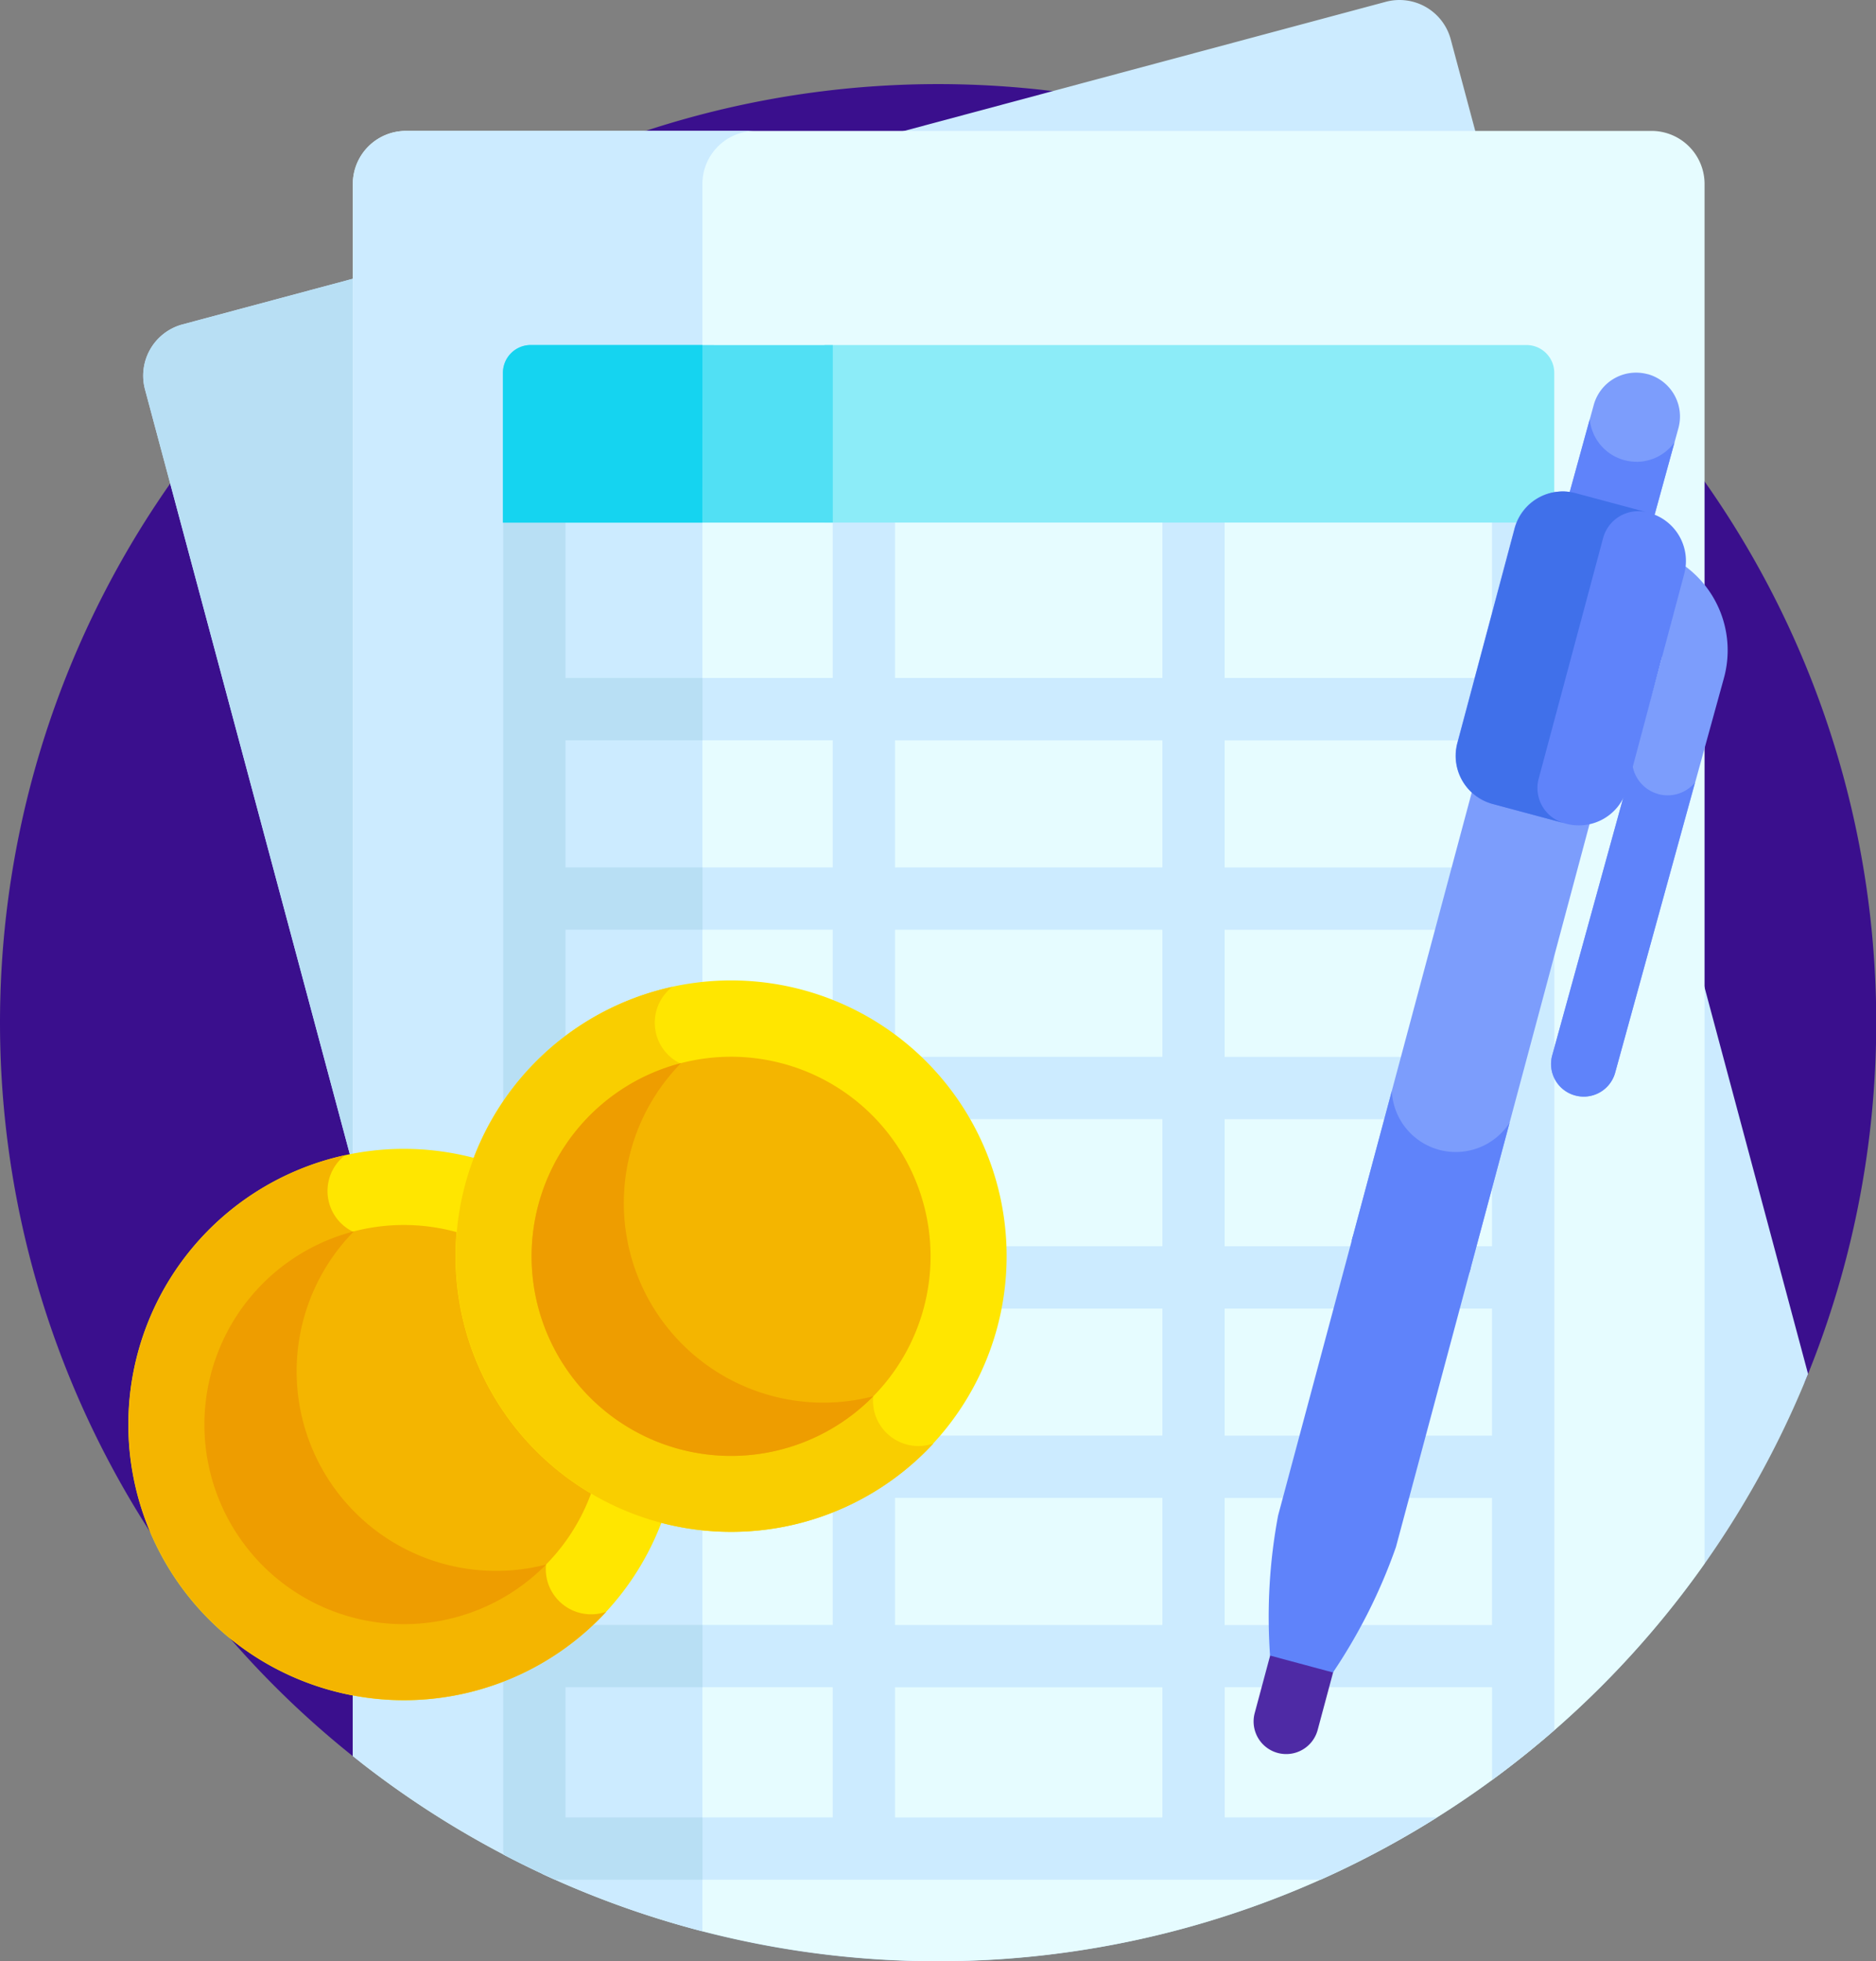 <svg id="account" xmlns="http://www.w3.org/2000/svg" width="32.774" height="34.245" viewBox="0 0 32.774 34.245">
  <rect x="0" y="0" width="32.774" height="34.245" fill="#808080" stroke="none"/>
  <path id="패스_234" data-name="패스 234" d="M6.291,51.294l25.236-6.628A16.389,16.389,0,1,0,6.291,51.294Zm0,0" transform="translate(0 -20.528)" fill="#3a0f8d"/>
  <path id="패스_235" data-name="패스 235" d="M60.248.685A.927.927,0,0,0,59.116.031L38.091,5.665A.927.927,0,0,0,37.437,6.8l6.946,25.925a16.4,16.4,0,0,0,22.108-8.734Zm0,0" transform="translate(-34.904 0)" fill="#ccebff"/>
  <path id="패스_236" data-name="패스 236" d="M43.662,62.383l-5.57,1.493a.927.927,0,0,0-.654,1.132l6.224,23.228Zm0,0" transform="translate(-34.905 -58.21)" fill="#b8dff4"/>
  <path id="패스_237" data-name="패스 237" d="M115.782,35.1a.927.927,0,0,0-.924-.924H93.091a.927.927,0,0,0-.924.924V62.555a16.387,16.387,0,0,0,23.615-3.363Zm0,0" transform="translate(-86.003 -31.89)" fill="#e6fcff"/>
  <path id="패스_238" data-name="패스 238" d="M98.275,35.1a.927.927,0,0,1,.924-.924H93.092a.927.927,0,0,0-.924.924V62.555a16.338,16.338,0,0,0,6.107,3.058Zm0,0" transform="translate(-86.004 -31.89)" fill="#ccebff"/>
  <path id="패스_239" data-name="패스 239" d="M149.238,122.823a.544.544,0,0,0-.544.544v3.079h-4.671v-3.079a.544.544,0,0,0-1.088,0v3.079h-4.671v-3.079a.544.544,0,0,0-1.088,0v3.079h-4.671v-3.079a.544.544,0,1,0-1.088,0v23.52a.555.555,0,0,0,.01.107q.443.232.9.437H145.7a16.329,16.329,0,0,0,2.033-1.088h-3.709v-2.273h4.671v1.619q.562-.413,1.088-.87V123.367a.544.544,0,0,0-.544-.544Zm-12.062,23.52h-4.671v-2.273h4.671Zm0-3.361h-4.671v-2.219h4.671Zm0-3.307h-4.671v-2.219h4.671Zm0-3.307h-4.671v-2.219h4.671Zm0-3.307h-4.671v-2.219h4.671Zm0-3.307h-4.671v-2.219h4.671Zm5.759,16.59h-4.671v-2.273h4.671Zm0-3.361h-4.671v-2.219h4.671Zm0-3.307h-4.671v-2.219h4.671Zm0-3.307h-4.671v-2.219h4.671Zm0-3.307h-4.671v-2.219h4.671Zm0-3.307h-4.671v-2.219h4.671Zm5.759,13.229h-4.671v-2.219h4.671Zm0-3.307h-4.671v-2.219h4.671Zm0-3.307h-4.671v-2.219h4.671Zm0-3.307h-4.671v-2.219h4.671Zm0-3.307h-4.671v-2.219h4.671Zm0,0" transform="translate(-122.628 -114.608)" fill="#ccebff"/>
  <path id="패스_240" data-name="패스 240" d="M134.9,147.432v-1.088h-2.393v-2.273H134.9v-1.088h-2.393v-2.219H134.9v-1.088h-2.393v-2.219H134.9v-1.088h-2.393V134.15H134.9v-1.088h-2.393v-2.219H134.9v-1.088h-2.393v-2.219H134.9v-1.088h-2.393v-3.079a.544.544,0,0,0-1.088,0v23.52a.555.555,0,0,0,.01.105l.1.053.243.123.193.094c.072.035.145.068.218.1l.149.068Zm0,0" transform="translate(-122.628 -114.609)" fill="#b8dff4"/>
  <path id="패스_241" data-name="패스 241" d="M42.473,302.337a4.814,4.814,0,1,0-1.762,6.576A4.814,4.814,0,0,0,42.473,302.337Zm0,0" transform="translate(-31.248 -279.869)" fill="#ffe600"/>
  <path id="패스_242" data-name="패스 242" d="M40.889,309.205a.789.789,0,0,1-.066-.643l-3.222-5.58a.79.79,0,0,1-.323-1.4,4.814,4.814,0,1,0,4.562,7.972.792.792,0,0,1-.951-.35Zm0,0" transform="translate(-31.248 -281.411)" fill="#f4b500"/>
  <path id="패스_243" data-name="패스 243" d="M59.864,321.545a3.485,3.485,0,1,0-1.276,4.761A3.485,3.485,0,0,0,59.864,321.545Zm0,0" transform="translate(-49.791 -298.412)" fill="#f4b500"/>
  <path id="패스_244" data-name="패스 244" d="M55.444,325.67a3.486,3.486,0,0,1,.533-4.186,3.485,3.485,0,1,0,3.359,5.817,3.486,3.486,0,0,1-3.892-1.631Zm0,0" transform="translate(-49.795 -299.982)" fill="#ee9d00"/>
  <path id="패스_245" data-name="패스 245" d="M127.937,258.4a4.814,4.814,0,1,0-1.762,6.576A4.814,4.814,0,0,0,127.937,258.4Zm0,0" transform="translate(-110.996 -238.873)" fill="#ffe600"/>
  <path id="패스_246" data-name="패스 246" d="M126.357,265.267a.788.788,0,0,1-.066-.643l-3.222-5.58a.79.79,0,0,1-.323-1.4,4.814,4.814,0,1,0,4.562,7.972.792.792,0,0,1-.951-.35Zm0,0" transform="translate(-110.999 -240.412)" fill="#f9ce00"/>
  <path id="패스_247" data-name="패스 247" d="M145.332,277.612a3.485,3.485,0,1,0-1.276,4.761A3.485,3.485,0,0,0,145.332,277.612Zm0,0" transform="translate(-129.542 -257.417)" fill="#f4b500"/>
  <path id="패스_248" data-name="패스 248" d="M140.91,281.733a3.486,3.486,0,0,1,.533-4.186,3.485,3.485,0,1,0,3.359,5.817A3.486,3.486,0,0,1,140.91,281.733Zm0,0" transform="translate(-129.545 -258.983)" fill="#ee9d00"/>
  <path id="패스_249" data-name="패스 249" d="M227.619,90.082H215.351v3.1H228.1V90.566a.485.485,0,0,0-.485-.484Zm0,0" transform="translate(-200.947 -84.057)" fill="#8cecf8"/>
  <path id="패스_250" data-name="패스 250" d="M131.871,90.082a.484.484,0,0,0-.484.484v2.617h5.761v-3.1Zm0,0" transform="translate(-122.599 -84.057)" fill="#51e0f4"/>
  <path id="패스_251" data-name="패스 251" d="M134.867,90.082h-3a.485.485,0,0,0-.485.484v2.617h3.484Zm0,0" transform="translate(-122.596 -84.057)" fill="#15d4f0"/>
  <path id="패스_252" data-name="패스 252" d="M407.385,146.594a.861.861,0,0,1-.029.215l-.291,1.086a.685.685,0,0,1,.025.436l-1.9,6.887a.569.569,0,0,0,.4.7h0a.569.569,0,0,0,.7-.4l1.9-6.888a1.825,1.825,0,0,0-.8-2.037Zm0,0" transform="translate(-378.073 -136.789)" fill="#7c9dfc"/>
  <path id="패스_253" data-name="패스 253" d="M407.209,200.165a.624.624,0,0,1-.617-.536l-1.4,5.076a.569.569,0,0,0,.4.7h0a.569.569,0,0,0,.7-.4l1.393-5.063A.622.622,0,0,1,407.209,200.165Zm0,0" transform="translate(-378.074 -186.277)" fill="#5f83fa"/>
  <path id="패스_254" data-name="패스 254" d="M353.07,211.617l2.156-8.047,2.058.552-2.156,8.047Zm0,0" transform="translate(-329.455 -189.954)" fill="#7c9dfc"/>
  <path id="패스_255" data-name="패스 255" d="M354.609,285.877a1.119,1.119,0,0,1-.828-1.026l-.7,2.61,2.058.552.7-2.61A1.12,1.12,0,0,1,354.609,285.877Zm0,0" transform="translate(-329.466 -265.799)" fill="#5f83fa"/>
  <path id="패스_256" data-name="패스 256" d="M407.982,99.871l1.285.345a.87.87,0,0,1,.091.03l.559-2.031a.768.768,0,0,0-.536-.944h-.005a.767.767,0,0,0-.938.538l-.563,2.043A.9.9,0,0,1,407.982,99.871Zm0,0" transform="translate(-380.595 -90.738)" fill="#7c9dfc"/>
  <path id="패스_257" data-name="패스 257" d="M409.181,110.185a.821.821,0,0,1-.817-.743l-.493,1.792a.859.859,0,0,1,.107.021l1.285.345a.864.864,0,0,1,.091.03l.491-1.785a.818.818,0,0,1-.665.341Zm0,0" transform="translate(-380.591 -102.122)" fill="#5f83fa"/>
  <path id="패스_258" data-name="패스 258" d="M327.848,422.493a.569.569,0,0,1-.4-.7l.376-1.4a.569.569,0,1,1,1.1.294l-.376,1.4A.569.569,0,0,1,327.848,422.493Zm0,0" transform="translate(-305.527 -391.884)" fill="#4e2aa5"/>
  <path id="패스_259" data-name="패스 259" d="M332.486,330.156a9.6,9.6,0,0,0,1.1-2.189l1.311-4.892-2.058-.552-1.311,4.891a9.6,9.6,0,0,0-.141,2.447Zm0,0" transform="translate(-309.199 -300.952)" fill="#5f83fa"/>
  <path id="패스_260" data-name="패스 260" d="M382.109,134.086l-1.285-.345a.87.87,0,0,1-.615-1.065l1-3.747a.87.87,0,0,1,1.065-.615l1.285.344a.87.87,0,0,1,.615,1.065l-1,3.747A.87.87,0,0,1,382.109,134.086Zm0,0" transform="translate(-354.75 -119.703)" fill="#5f83fa"/>
  <path id="패스_261" data-name="패스 261" d="M381.631,133.3l1.125-4.2a.636.636,0,0,1,.779-.449l.029.008-1.285-.344a.87.87,0,0,0-1.065.615l-1,3.747a.87.87,0,0,0,.615,1.065l1.257.337A.636.636,0,0,1,381.631,133.3Zm0,0" transform="translate(-354.75 -119.703)" fill="#4070ea"/>
</svg>
